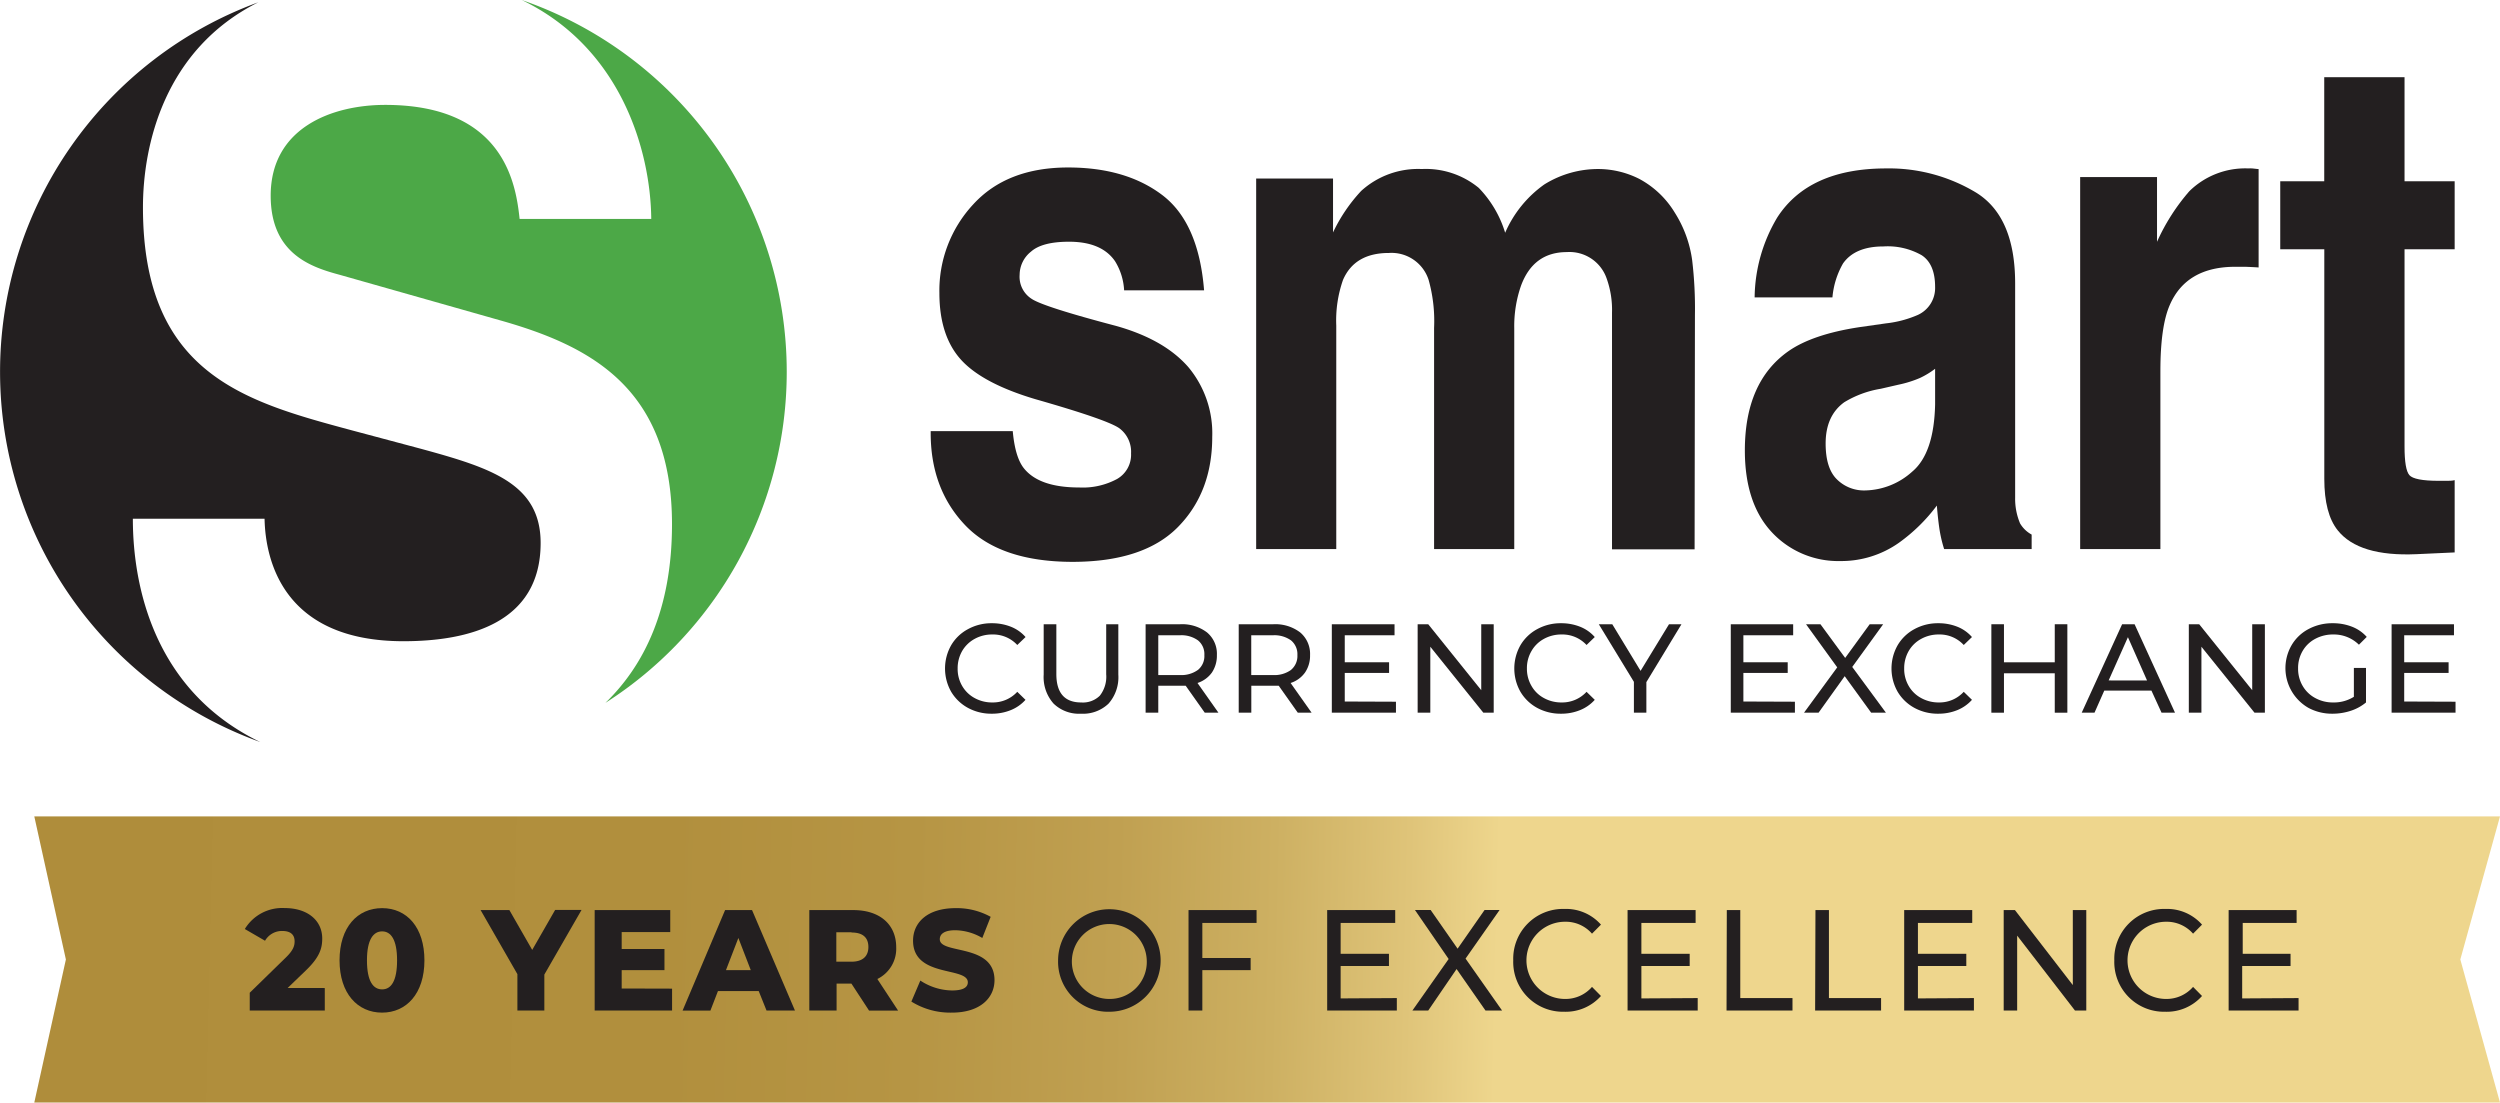 <svg xmlns="http://www.w3.org/2000/svg" xmlns:xlink="http://www.w3.org/1999/xlink" viewBox="0 0 371.09 163.66"><defs><style>.a{fill:#4ca847;}.b{fill:#231f20;}.c{fill:url(#a);}</style><linearGradient id="a" x1="-111.45" y1="135.36" x2="222.24" y2="143.23" gradientUnits="userSpaceOnUse"><stop offset="0.36" stop-color="#af8d3b"/><stop offset="0.63" stop-color="#b18f3d"/><stop offset="0.74" stop-color="#b69544"/><stop offset="0.83" stop-color="#c0a051"/><stop offset="0.9" stop-color="#cdb062"/><stop offset="0.96" stop-color="#dfc479"/><stop offset="1" stop-color="#eed68d"/></linearGradient></defs><path class="a" d="M116.78,55.19A58.4,58.4,0,0,0,77.44,0C92.09,7.05,96.57,22.21,96.67,32.5H77.13c-.54-5-2.17-16.93-19.95-16.93-7.74,0-17,3.29-17,13.48,0,8.78,6.24,10.66,10.31,11.76l23.75,6.74c13.3,3.76,25.51,10,25.51,30.26,0,12.69-4.19,21-9.88,26.52A58.31,58.31,0,0,0,116.78,55.19Z"/><path class="b" d="M19.72,77H39.27c.13,6.27,2.85,18.18,20.62,18.18,9.64,0,20.36-2.66,20.36-14.58,0-8.78-7.33-11.13-17.64-13.95L52.16,63.86c-15.74-4.24-30.94-8.31-30.94-33.08,0-9.16,3.12-23.42,17.12-30.44a58.41,58.41,0,0,0,.3,109.81C23,102.61,19.72,87.23,19.72,77Z"/><path class="b" d="M150.33,64c.23,2.57.78,4.4,1.63,5.48,1.51,1.92,4.25,2.88,8.25,2.88a10.73,10.73,0,0,0,5.6-1.26,4.15,4.15,0,0,0,2.08-3.8,4.35,4.35,0,0,0-1.7-3.7q-1.69-1.26-12.51-4.35c-5.21-1.55-8.88-3.5-11-5.82s-3.24-5.61-3.24-9.93a18.78,18.78,0,0,1,5-13.14q5-5.49,14.09-5.5,8.6,0,14,4.1t6.2,14.14H166.86a9.08,9.08,0,0,0-1.35-4.33c-1.32-1.92-3.59-2.89-6.82-2.89q-4,0-5.65,1.47a4.42,4.42,0,0,0-1.69,3.44,3.88,3.88,0,0,0,1.8,3.58q1.75,1.17,12.49,4,7.16,2,10.75,6.12a15.33,15.33,0,0,1,3.55,10.36q0,8.19-5.07,13.36T159.25,83.4q-10.81,0-16-5.46T138.15,64Z"/><path class="b" d="M243.32,26.55a13.74,13.74,0,0,1,5.27,5,17.62,17.62,0,0,1,2.59,7.09,60.71,60.71,0,0,1,.41,8.14l-.05,34.76H239.28V46.42a13.75,13.75,0,0,0-.82-5.15,5.83,5.83,0,0,0-5.88-3.85c-3.31,0-5.58,1.66-6.81,5a18.22,18.22,0,0,0-1,6.32V81.5H212.87V48.68a22.64,22.64,0,0,0-.81-7.13,5.78,5.78,0,0,0-5.9-4q-5.08,0-6.81,4a18.23,18.23,0,0,0-1,6.77V81.5H186.46v-55h11.41v8a24.14,24.14,0,0,1,4.18-6.16,12.56,12.56,0,0,1,9-3.25,12.36,12.36,0,0,1,8.45,2.8,16.39,16.39,0,0,1,3.92,6.66,17.15,17.15,0,0,1,5.81-7.17,15.1,15.1,0,0,1,8.19-2.29A13.58,13.58,0,0,1,243.32,26.55Z"/><path class="b" d="M279.94,48a16.18,16.18,0,0,0,4.75-1.26,4.39,4.39,0,0,0,2.55-4.14q0-3.42-2-4.72a10.21,10.21,0,0,0-5.67-1.3q-4.22,0-6,2.53A12.25,12.25,0,0,0,272,44.14H260.45a23.61,23.61,0,0,1,3.36-11.86Q268.51,25,280,25a25,25,0,0,1,13.31,3.58q5.82,3.58,5.81,13.52V67.48q0,2.64,0,6.4a9.42,9.42,0,0,0,.73,3.81,4.44,4.44,0,0,0,1.72,1.66V81.5H288.58a19.59,19.59,0,0,1-.72-3.13q-.21-1.45-.36-3.33a25.57,25.57,0,0,1-5.65,5.54,14.85,14.85,0,0,1-8.7,2.7A13.46,13.46,0,0,1,263,79q-4-4.29-4-12.14,0-10.19,6.48-14.74,3.57-2.49,10.47-3.55Zm7.3,6.74A12.34,12.34,0,0,1,285,56.1a16.58,16.58,0,0,1-3.19,1l-2.65.61a15.08,15.08,0,0,0-5.41,2q-2.76,2-2.76,6.12,0,3.69,1.68,5.33a5.69,5.69,0,0,0,4.14,1.64A10.71,10.71,0,0,0,283.85,70q3.24-2.73,3.39-10Z"/><path class="b" d="M334.26,25c.15,0,.5.06,1,.1V39.7c-.75-.05-1.43-.08-2-.1l-1.47,0c-4.83,0-8.08,1.89-9.72,5.68-.93,2.13-1.39,5.4-1.39,9.83V81.5H308.77V26.28h11.41v9.61a30.33,30.33,0,0,1,4.8-7.51A11.82,11.82,0,0,1,333.72,25,4.39,4.39,0,0,1,334.26,25Z"/><path class="b" d="M338.47,37V26.91H345V11.46h11.92V26.91h7.44V37h-7.44V66.29c0,2.27.24,3.69.72,4.24s1.93.84,4.36.84l1.18,0c.41,0,.8,0,1.18-.1V82l-5.67.26q-8.55.38-11.68-3.53-2-2.49-2-7.66V37Z"/><path class="b" d="M143.67,105.07a6.53,6.53,0,0,1-2.49-2.4,7,7,0,0,1,0-6.88,6.35,6.35,0,0,1,2.5-2.4,7.2,7.2,0,0,1,3.56-.88,7.52,7.52,0,0,1,2.81.52,5.68,5.68,0,0,1,2.18,1.53L151,95.74a4.89,4.89,0,0,0-3.7-1.56,5.33,5.33,0,0,0-2.64.66,4.8,4.8,0,0,0-1.85,1.81,5.11,5.11,0,0,0-.66,2.58,5,5,0,0,0,.66,2.57,4.73,4.73,0,0,0,1.85,1.81,5.33,5.33,0,0,0,2.64.66,4.91,4.91,0,0,0,3.7-1.58l1.22,1.19a5.86,5.86,0,0,1-2.19,1.53,7.38,7.38,0,0,1-2.82.53A7.24,7.24,0,0,1,143.67,105.07Z"/><path class="b" d="M156.39,104.44a5.91,5.91,0,0,1-1.47-4.31V92.66h1.88v7.39q0,4.22,3.69,4.22a3.58,3.58,0,0,0,2.76-1,4.56,4.56,0,0,0,.95-3.18V92.66H166v7.47a5.92,5.92,0,0,1-1.46,4.32,5.48,5.48,0,0,1-4.09,1.49A5.42,5.42,0,0,1,156.39,104.44Z"/><path class="b" d="M178.83,105.79l-2.83-4-.83,0h-3.24v4h-1.88V92.66h5.12a6.08,6.08,0,0,1,4,1.22,4.13,4.13,0,0,1,1.46,3.36,4.49,4.49,0,0,1-.74,2.59,4.24,4.24,0,0,1-2.14,1.55l3.11,4.41Zm-1-6.36a2.65,2.65,0,0,0,.94-2.19,2.62,2.62,0,0,0-.94-2.18,4.2,4.2,0,0,0-2.72-.76h-3.18v5.9h3.18A4.2,4.2,0,0,0,177.83,99.43Z"/><path class="b" d="M192.64,105.79l-2.83-4-.82,0h-3.25v4h-1.87V92.66H189a6.08,6.08,0,0,1,4,1.22,4.16,4.16,0,0,1,1.46,3.36,4.42,4.42,0,0,1-.75,2.59,4.2,4.2,0,0,1-2.14,1.55l3.12,4.41Zm-1-6.36a2.68,2.68,0,0,0,.94-2.19,2.65,2.65,0,0,0-.94-2.18,4.22,4.22,0,0,0-2.72-.76h-3.19v5.9h3.19A4.22,4.22,0,0,0,191.65,99.43Z"/><path class="b" d="M207.21,104.16v1.63h-9.52V92.66H207V94.3h-7.39v4h6.58v1.59h-6.58v4.24Z"/><path class="b" d="M221.72,92.66v13.13h-1.54L212.31,96v9.79h-1.88V92.66H212l7.87,9.79V92.66Z"/><path class="b" d="M228.16,105.07a6.5,6.5,0,0,1-2.48-2.4,7,7,0,0,1,0-6.88,6.39,6.39,0,0,1,2.49-2.4,7.2,7.2,0,0,1,3.56-.88,7.52,7.52,0,0,1,2.81.52,5.68,5.68,0,0,1,2.18,1.53l-1.22,1.18a4.89,4.89,0,0,0-3.7-1.56,5.33,5.33,0,0,0-2.64.66,4.71,4.71,0,0,0-1.84,1.81,5,5,0,0,0-.67,2.58,5,5,0,0,0,.67,2.57,4.64,4.64,0,0,0,1.84,1.81,5.33,5.33,0,0,0,2.64.66,4.91,4.91,0,0,0,3.7-1.58l1.22,1.19a5.86,5.86,0,0,1-2.19,1.53,7.34,7.34,0,0,1-2.82.53A7.26,7.26,0,0,1,228.16,105.07Z"/><path class="b" d="M244.38,101.25v4.54h-1.85v-4.58l-5.21-8.55h2l4.2,6.92,4.22-6.92h1.85Z"/><path class="b" d="M266.43,104.16v1.63h-9.52V92.66h9.26V94.3h-7.39v4h6.58v1.59h-6.58v4.24Z"/><path class="b" d="M277.75,105.79l-3.93-5.42-3.88,5.42h-2.16l4.93-6.73-4.63-6.4h2.14l3.67,5,3.64-5h2L274.94,99l5,6.79Z"/><path class="b" d="M284.16,105.07a6.53,6.53,0,0,1-2.49-2.4,7,7,0,0,1,0-6.88,6.39,6.39,0,0,1,2.49-2.4,7.24,7.24,0,0,1,3.57-.88,7.52,7.52,0,0,1,2.81.52,5.65,5.65,0,0,1,2.17,1.53l-1.22,1.18a4.86,4.86,0,0,0-3.69-1.56,5.33,5.33,0,0,0-2.64.66,4.74,4.74,0,0,0-1.85,1.81,5.11,5.11,0,0,0-.66,2.58,5,5,0,0,0,.66,2.57,4.67,4.67,0,0,0,1.85,1.81,5.33,5.33,0,0,0,2.64.66,4.88,4.88,0,0,0,3.69-1.58l1.22,1.19a5.91,5.91,0,0,1-2.18,1.53,7.41,7.41,0,0,1-2.82.53A7.24,7.24,0,0,1,284.16,105.07Z"/><path class="b" d="M306.87,92.66v13.13H305V99.94h-7.54v5.85h-1.87V92.66h1.87v5.65H305V92.66Z"/><path class="b" d="M319.35,102.51h-7l-1.45,3.28H309L315,92.66h1.85l6,13.13h-2Zm-.65-1.5-2.84-6.43L313,101Z"/><path class="b" d="M336.19,92.66v13.13h-1.54L326.77,96v9.79H324.9V92.66h1.54l7.87,9.79V92.66Z"/><path class="b" d="M349.4,99.15h1.8v5.12a6.92,6.92,0,0,1-2.27,1.24,8.67,8.67,0,0,1-2.7.43,7.38,7.38,0,0,1-3.58-.87,6.8,6.8,0,0,1-2.5-9.29,6.3,6.3,0,0,1,2.51-2.4,7.44,7.44,0,0,1,3.61-.87,7.7,7.7,0,0,1,2.86.52,5.7,5.7,0,0,1,2.18,1.51l-1.16,1.16a5.29,5.29,0,0,0-3.8-1.52,5.55,5.55,0,0,0-2.69.65,4.7,4.7,0,0,0-1.87,1.8,5,5,0,0,0-.67,2.6,5,5,0,0,0,.67,2.57,4.72,4.72,0,0,0,1.87,1.81,5.39,5.39,0,0,0,2.67.66,5.56,5.56,0,0,0,3.07-.84Z"/><path class="b" d="M364.49,104.16v1.63H355V92.66h9.26V94.3h-7.39v4h6.59v1.59h-6.59v4.24Z"/><polygon class="c" points="371.09 163.66 5.09 163.66 9.78 142.42 5.09 121.18 371.09 121.18 365.2 142.42 371.09 163.66"/><path class="b" d="M48.21,146.66V150H37.07v-2.64l5.35-5.22c1.15-1.11,1.31-1.79,1.31-2.41,0-1-.61-1.54-1.84-1.54a2.89,2.89,0,0,0-2.55,1.45l-3-1.74a6.49,6.49,0,0,1,5.93-3.11c3.29,0,5.56,1.76,5.56,4.53,0,1.45-.39,2.77-2.43,4.73l-2.7,2.6Z"/><path class="b" d="M50.4,142.55c0-4.92,2.66-7.75,6.32-7.75S63,137.63,63,142.55s-2.66,7.76-6.29,7.76S50.4,147.47,50.4,142.55Zm8.54,0c0-3.13-.94-4.3-2.22-4.3s-2.25,1.17-2.25,4.3.94,4.31,2.25,4.31S58.94,145.68,58.94,142.55Z"/><path class="b" d="M80.8,144.66V150h-4V144.6l-5.46-9.51h4.27L79,141l3.4-5.93h3.92Z"/><path class="b" d="M99.76,146.75V150H88.27V135.09H99.49v3.26H92.28v2.52h6.35V144H92.28v2.73Z"/><path class="b" d="M112.62,147.11h-6.05l-1.12,2.9h-4.13l6.31-14.92h4L118,150h-4.22ZM111.44,144l-1.84-4.77L107.76,144Z"/><path class="b" d="M126.38,146h-2.2v4h-4.05V135.09h6.54c3.9,0,6.36,2.11,6.36,5.52a5,5,0,0,1-2.8,4.71l3.08,4.69H129Zm0-7.62h-2.24v4.37h2.24c1.68,0,2.52-.81,2.52-2.18S128.1,138.42,126.42,138.42Z"/><path class="b" d="M135.28,148.67l1.33-3.12a8.72,8.72,0,0,0,4.72,1.47c1.68,0,2.33-.49,2.33-1.21,0-2.36-8.13-.64-8.13-6.18,0-2.66,2.08-4.83,6.33-4.83a10.38,10.38,0,0,1,5.19,1.29l-1.24,3.14a8.17,8.17,0,0,0-4-1.15c-1.69,0-2.31.59-2.31,1.34,0,2.28,8.12.57,8.12,6.07,0,2.6-2.09,4.82-6.34,4.82A10.93,10.93,0,0,1,135.28,148.67Z"/><path class="b" d="M157.06,142.55a7.61,7.61,0,1,1,7.62,7.63A7.42,7.42,0,0,1,157.06,142.55Zm13.16,0a5.56,5.56,0,1,0-5.54,5.73A5.49,5.49,0,0,0,170.22,142.55Z"/><path class="b" d="M178.47,137v5.2h7.17V144h-7.17v6h-2.05V135.09h10.1V137Z"/><path class="b" d="M207.34,148.15V150H197V135.09h10.1V137H199v4.58h7.17v1.81H199v4.81Z"/><path class="b" d="M220.5,150l-4.29-6.16L212,150h-2.35l5.38-7.65-5-7.27h2.33l4,5.74,4-5.74h2.23l-5.05,7.21,5.42,7.71Z"/><path class="b" d="M224.62,142.55a7.39,7.39,0,0,1,7.58-7.63,6.92,6.92,0,0,1,5.44,2.33l-1.33,1.34a5.17,5.17,0,0,0-4-1.77,5.73,5.73,0,0,0,0,11.46,5.19,5.19,0,0,0,4-1.79l1.33,1.35a7,7,0,0,1-5.46,2.34A7.38,7.38,0,0,1,224.62,142.55Z"/><path class="b" d="M252,148.15V150H241.59V135.09h10.1V137h-8.05v4.58h7.17v1.81h-7.17v4.81Z"/><path class="b" d="M256.32,135.09h2v13.06h7.75V150h-9.79Z"/><path class="b" d="M269.48,135.09h2v13.06h7.74V150h-9.79Z"/><path class="b" d="M293,148.15V150H282.65V135.09h10.1V137h-8.06v4.58h7.18v1.81h-7.18v4.81Z"/><path class="b" d="M309.68,135.09V150H308l-8.58-11.12V150h-2V135.09h1.67l8.59,11.13V135.09Z"/><path class="b" d="M313.84,142.55a7.39,7.39,0,0,1,7.58-7.63,6.92,6.92,0,0,1,5.44,2.33l-1.33,1.34a5.2,5.2,0,0,0-4-1.77,5.73,5.73,0,0,0,0,11.46,5.22,5.22,0,0,0,4-1.79l1.33,1.35a7,7,0,0,1-5.46,2.34A7.38,7.38,0,0,1,313.84,142.55Z"/><path class="b" d="M341.19,148.15V150H330.81V135.09H340.9V137h-8v4.58H340v1.81h-7.18v4.81Z"/></svg>